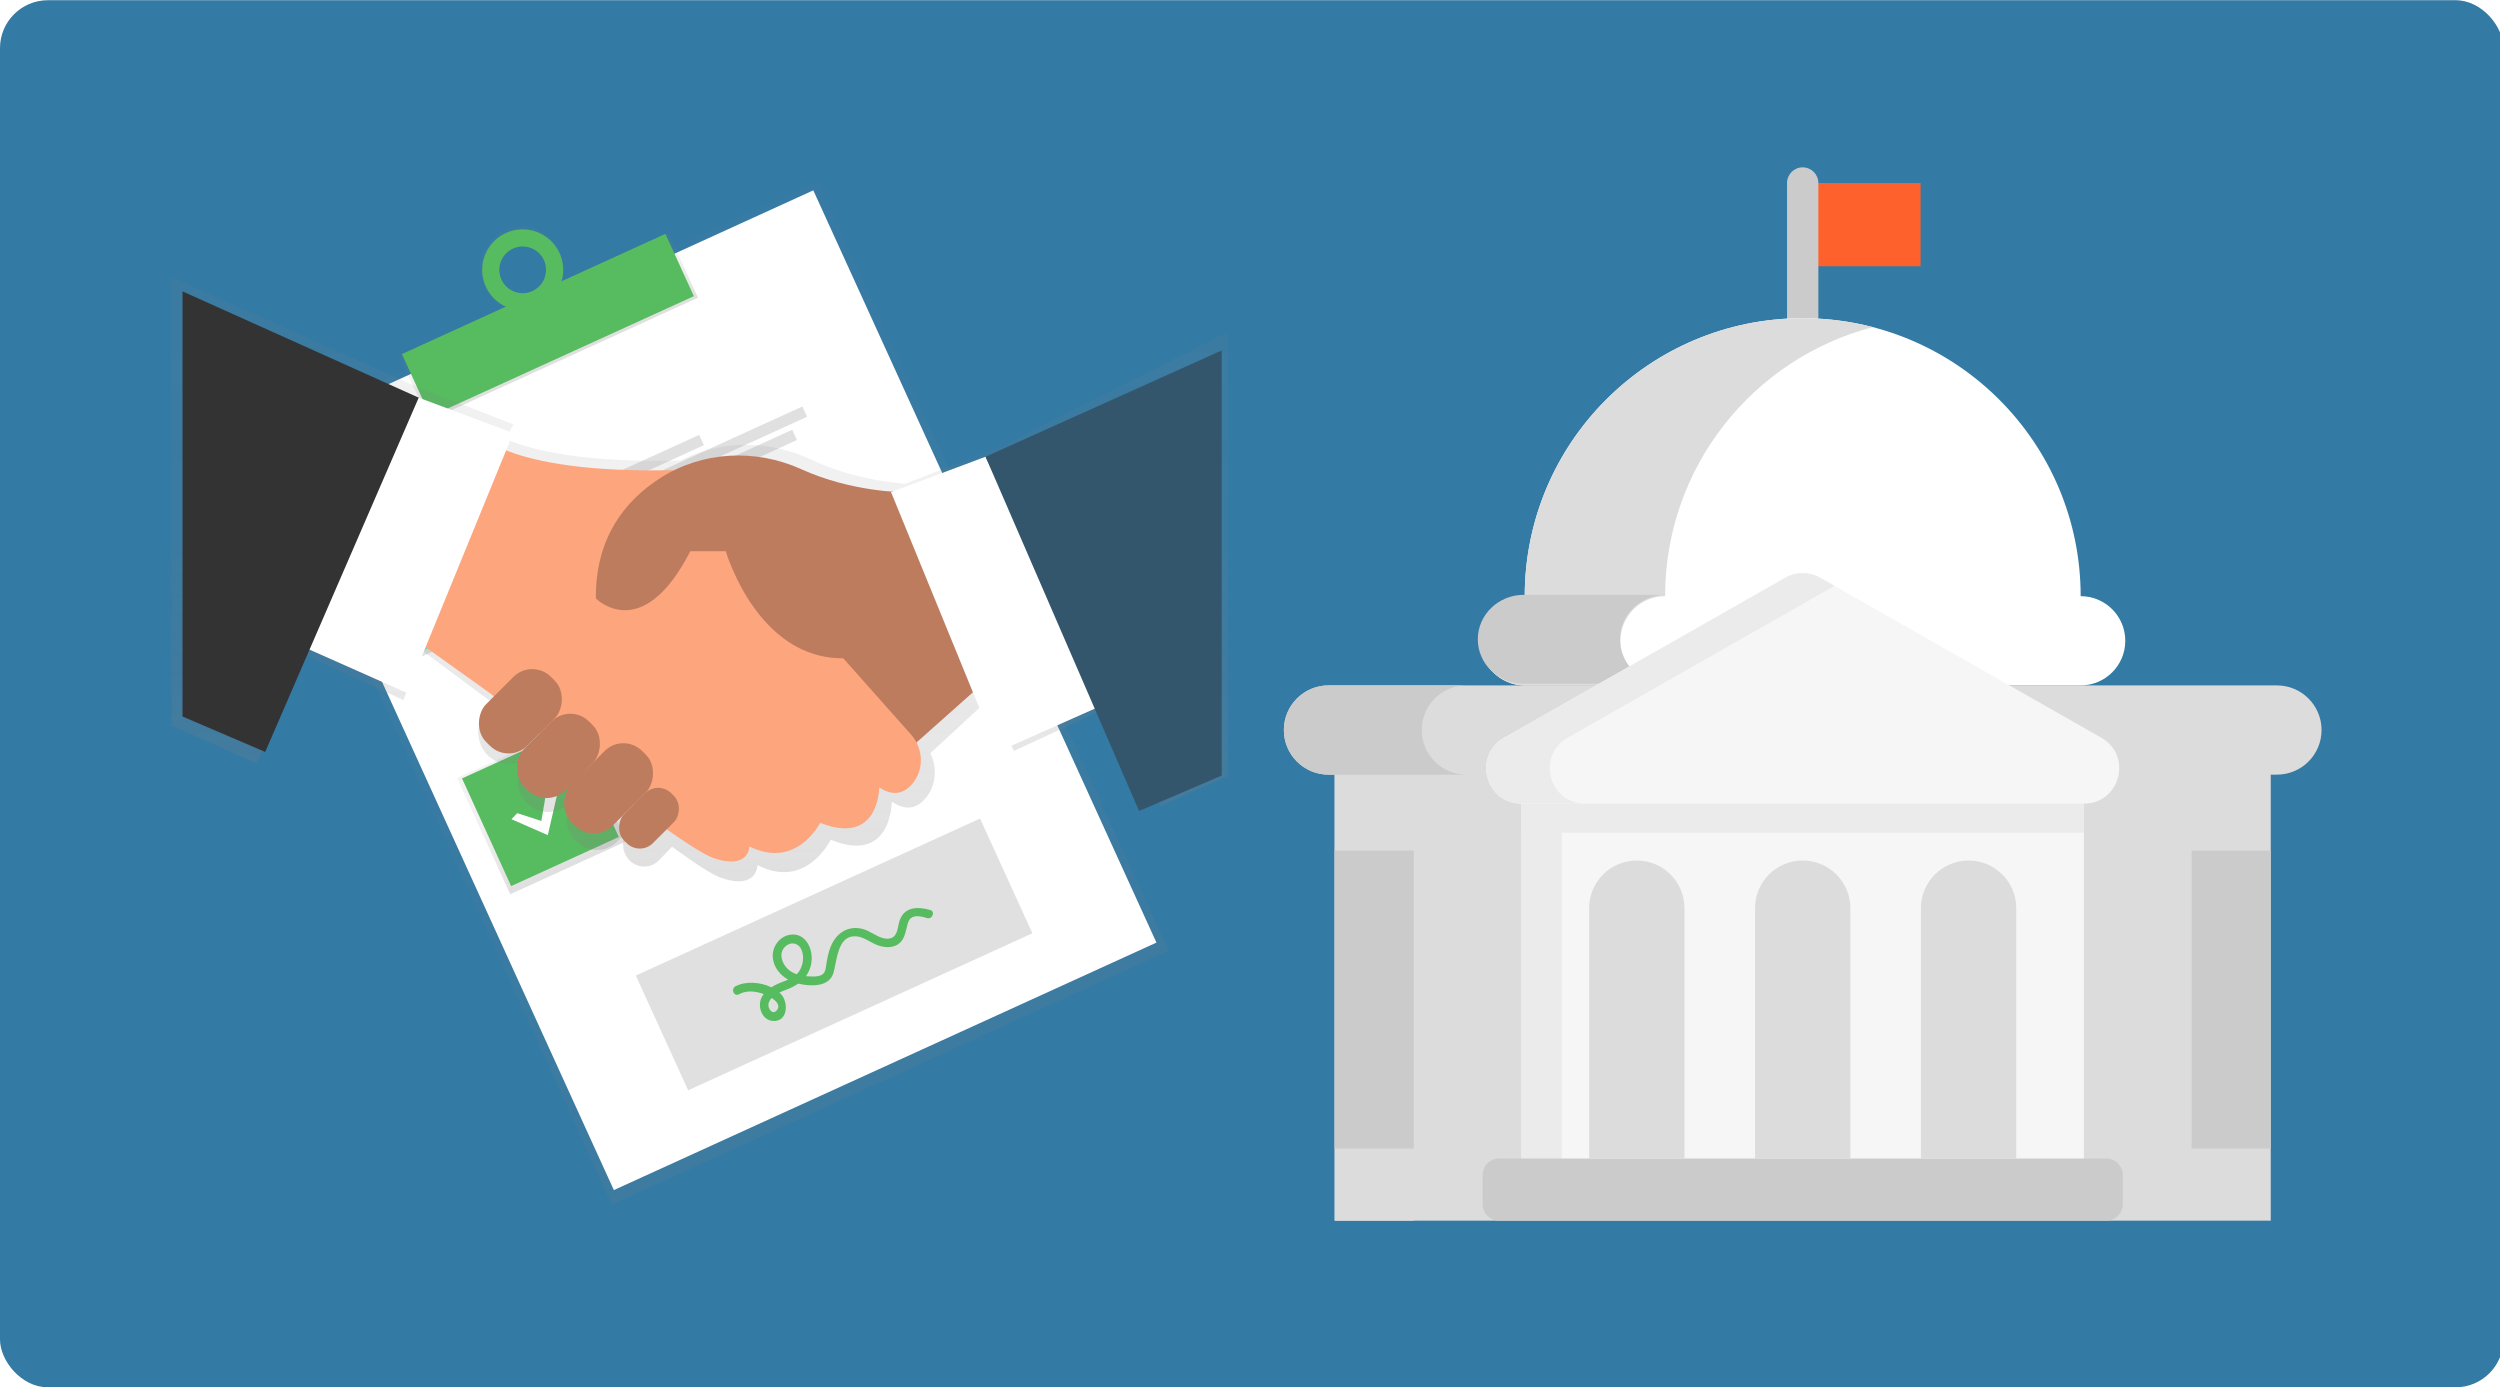 <svg width="1240" height="688" viewBox="0 0 1240 688" fill="none" xmlns="http://www.w3.org/2000/svg">
<g clip-path="url(#clip0_903_6572)">
<rect y="0.109" width="1241.7" height="688" rx="23.748" fill="#337AA5"/>
<g opacity="0.5">
<rect x="129.49" y="215.961" width="303.512" height="419.36" transform="rotate(-24.52 129.49 215.961)" fill="url(#paint0_linear_903_6572)"/>
</g>
<rect x="134.281" y="217.17" width="295.79" height="410.092" transform="rotate(-24.52 134.281 217.17)" fill="white"/>
<rect x="197.947" y="176.222" width="146.737" height="35.544" transform="rotate(-24.52 197.947 176.222)" fill="url(#paint1_linear_903_6572)"/>
<path fill-rule="evenodd" clip-rule="evenodd" d="M240.336 141.787C235.521 131.234 239.975 118.868 250.279 114.166C260.583 109.464 272.842 114.208 277.657 124.761C282.471 135.314 278.018 147.679 267.714 152.381C257.409 157.083 245.15 152.34 240.336 141.787ZM250.628 142.405C254.293 145.701 259.589 146.449 264.024 144.298V144.304C266.9 142.951 269.119 140.511 270.196 137.521C271.272 134.531 271.116 131.237 269.763 128.361C267.718 123.876 263.16 121.076 258.235 121.279C253.31 121.481 248.998 124.646 247.328 129.284C245.657 133.922 246.962 139.109 250.628 142.405Z" fill="url(#paint2_linear_903_6572)"/>
<rect x="199.36" y="175.604" width="143.646" height="33.981" transform="rotate(-24.52 199.36 175.604)" fill="#57BB5F"/>
<path fill-rule="evenodd" clip-rule="evenodd" d="M239.181 134.554C238.895 126.437 243.528 118.946 250.919 115.576C261.009 110.976 272.918 115.424 277.521 125.514C280.892 132.904 279.479 141.597 273.942 147.539C268.404 153.482 259.832 155.503 252.223 152.66C244.614 149.818 239.466 142.672 239.181 134.554ZM248.715 138.653C251.37 144.473 258.239 147.04 264.06 144.386V144.38C269.879 141.726 272.446 134.856 269.792 129.036C267.136 123.217 260.266 120.653 254.446 123.308C248.627 125.963 246.061 132.833 248.715 138.653Z" fill="#57BB5F"/>
<rect x="174.496" y="271.829" width="63.331" height="63.331" transform="rotate(-24.52 174.496 271.829)" fill="url(#paint3_linear_903_6572)"/>
<rect x="226.776" y="385.923" width="63.331" height="63.331" transform="rotate(-24.52 226.776 385.923)" fill="url(#paint4_linear_903_6572)"/>
<rect x="177.564" y="272.976" width="58.694" height="58.694" transform="rotate(-24.52 177.564 272.976)" fill="#69F0AE"/>
<rect x="229.167" y="386.099" width="58.694" height="58.694" transform="rotate(-24.52 229.167 386.099)" fill="#57BB5F"/>
<rect x="273.616" y="249.077" width="80.451" height="5.614" transform="rotate(-24.52 273.616 249.077)" fill="#E0E0E0"/>
<rect x="277.115" y="256.738" width="132.838" height="5.614" transform="rotate(-24.52 277.115 256.738)" fill="#E0E0E0"/>
<rect x="280.604" y="264.398" width="123.481" height="5.614" transform="rotate(-24.52 280.604 264.398)" fill="#E0E0E0"/>
<rect x="325.222" y="362.204" width="80.451" height="5.614" transform="rotate(-24.52 325.222 362.204)" fill="#E0E0E0"/>
<rect x="328.718" y="369.86" width="132.838" height="5.614" transform="rotate(-24.52 328.718 369.86)" fill="#E0E0E0"/>
<rect x="332.209" y="377.525" width="123.481" height="5.614" transform="rotate(-24.52 332.209 377.525)" fill="#E0E0E0"/>
<path d="M202.873 289.839L216.624 294.305L221.149 267.839L227.841 269.669L220.314 302.388L199.574 293.298L202.873 289.839V289.839Z" fill="url(#paint5_linear_903_6572)"/>
<path d="M204.626 289.49L216.583 293.369L220.515 270.355L226.33 271.949L219.786 300.398L201.754 292.498L204.626 289.49V289.49Z" fill="white"/>
<path d="M256.551 403.318L268.507 407.197L272.44 384.184L278.255 385.777L271.711 414.226L253.678 406.326L256.551 403.318V403.318Z" fill="white"/>
<rect x="315.361" y="483.873" width="187.67" height="62.555" transform="rotate(-24.52 315.361 483.873)" fill="#E0E0E0"/>
<path fill-rule="evenodd" clip-rule="evenodd" d="M461.354 451.345C454.792 449.474 448.076 449.829 445.986 457.333C445.829 457.895 445.703 458.525 445.572 459.181C445.114 461.477 444.595 464.077 442.486 465.091C439.389 466.579 435.796 464.602 432.722 462.911C431.835 462.423 430.991 461.959 430.215 461.608C423.76 458.695 417.133 460.679 413.397 466.802C411.502 469.905 410.69 473.476 410.045 477.012C409.961 477.475 409.899 477.97 409.836 478.477V478.477L409.836 478.477C409.689 479.648 409.536 480.877 409.085 481.886C407.883 484.572 404.193 484.414 401.654 484.305L401.434 484.296C400.924 484.296 400.405 484.241 399.885 484.187L399.74 484.171C401.749 481.404 402.752 478.034 402.583 474.619C402.417 469.011 398.775 462.876 392.409 463.563C386.706 464.155 382.691 469.662 383.33 475.235C383.875 479.973 386.96 483.644 390.916 485.895C390.07 486.269 389.199 486.607 388.334 486.943C387.213 487.378 386.102 487.81 385.065 488.311C384.208 488.726 383.376 489.191 382.572 489.703C377.023 487.026 369.733 486.523 364.741 489.253C362.325 490.573 364.089 494.5 366.517 493.167C370.319 491.088 374.512 491.61 378.486 492.93L378.818 493.049C378.425 493.552 378.078 494.089 377.781 494.654C375.537 499.012 377.781 505.905 383.241 506.379C390.94 507.037 391.301 496.862 387.12 492.812C386.943 492.64 386.765 492.474 386.576 492.314C387.644 491.798 388.767 491.361 389.86 490.936L389.86 490.936C390.534 490.674 391.197 490.416 391.828 490.147C393.268 489.537 394.638 488.775 395.915 487.873L396.211 487.95C402.091 489.282 411.271 489.697 413.385 482.573C413.738 481.366 414.029 479.895 414.342 478.318C415.629 471.812 417.275 463.498 425.14 464.475C427.41 464.755 429.447 465.868 431.481 466.979C433.018 467.82 434.553 468.659 436.185 469.135C439.578 470.148 443.504 470.189 446.288 467.69C448.343 465.847 448.972 463.216 449.587 460.647C449.659 460.344 449.731 460.042 449.805 459.743C449.83 459.642 449.855 459.539 449.88 459.436C450.22 458.036 450.604 456.449 451.718 455.473C453.804 453.65 457.203 454.623 459.605 455.311L459.861 455.384C462.496 456.13 464.024 452.103 461.354 451.345ZM384.959 501.44C383.662 502.725 382.288 501.707 381.595 500.362C380.754 498.728 381.115 497.117 382.187 495.678C382.362 495.443 382.55 495.218 382.75 495.003C385.314 496.661 387.41 499.036 384.982 501.44H384.959ZM397.472 470.93C395.885 467.53 392.172 466.986 389.507 469.461L389.53 469.443C386.001 472.718 387.783 477.971 390.934 480.814C392.17 481.886 393.605 482.705 395.156 483.224C395.512 482.884 395.838 482.516 396.134 482.122C398.36 479.126 399.059 474.329 397.472 470.93Z" fill="#57BB5F"/>
<path d="M496.868 221.291L449.065 239.928C440.076 239.258 421.161 236.818 402.388 227.965C381.489 218.111 357.546 218.134 337.245 228.456C290.46 229.576 264.711 223.583 250.972 217.909L254.596 210.471L206.142 191.58L85 137.286V359.814L127.396 378.705L150.137 324.151L200.078 347.247L209.666 322.884L242.456 347.218L244.689 349.095L241.615 352.287C235.764 358.467 235.764 368.143 241.615 374.323V374.323C244.371 377.237 248.205 378.887 252.216 378.887C256.226 378.887 260.06 377.237 262.816 374.323L261.134 376.1C255.283 382.28 255.283 391.956 261.134 398.136V398.136C263.89 401.049 267.724 402.7 271.735 402.7C275.745 402.7 279.579 401.049 282.335 398.136L292.048 388.039V388.039L285.379 394.967C279.528 401.147 279.528 410.823 285.379 417.003V417.003C288.135 419.917 291.969 421.568 295.98 421.568C299.99 421.568 303.824 419.917 306.58 417.003L316.168 407.037V407.037L312.135 411.229C308.044 415.547 308.044 422.31 312.135 426.627C314.06 428.661 316.737 429.813 319.538 429.813C322.338 429.813 325.015 428.661 326.94 426.627L333.336 419.982C344.322 428.007 353.211 433.864 357.563 435.38C375.703 441.669 375.703 429.073 375.703 429.073C399.93 441.663 412.047 416.482 412.047 416.482C442.332 429.073 442.332 397.591 442.332 397.591C449.9 402.838 455.361 400.433 459.174 395.814C464.368 389.549 465.002 380.707 461.437 373.612L490.384 346.862L502.903 372.458L552.844 349.362L575.585 399.776L609.074 384.823V164.622L496.868 221.291Z" fill="url(#paint6_linear_903_6572)"/>
<path d="M488.826 337.82L436.108 384.675L395.109 308.529L488.826 285.102V337.82V337.82Z" fill="#BE7C5E"/>
<path d="M236.96 214.812C236.96 214.812 253.88 238.24 354.105 232.383L412.68 320.243L451.931 364.404C458.096 371.345 458.446 381.868 452.393 388.904C448.716 393.173 443.427 395.418 436.108 390.532C436.108 390.532 436.108 419.817 406.823 408.103C406.823 408.103 395.109 431.531 371.681 419.817C371.681 419.817 371.681 431.531 354.111 425.674C336.54 419.817 242.817 343.677 242.817 343.677L201.819 314.392L236.96 214.812Z" fill="#FDA57D"/>
<path d="M447.822 244.103C447.822 244.103 422.511 244.103 397.484 232.739C374.726 222.416 348.225 223.731 327.225 237.281C310.11 248.325 295.281 266.613 295.56 296.815C295.56 296.815 318.336 320.243 342.415 273.388H359.986C359.986 273.388 376.905 331.963 424.418 326.094C471.931 320.225 482.993 314.38 482.993 314.38L447.822 244.103Z" fill="#BE7C5E"/>
<rect x="282.847" y="348.558" width="28.994" height="45.559" rx="13.153" transform="rotate(45 282.847 348.558)" fill="#BE7C5E"/>
<rect x="263.969" y="326.431" width="28.994" height="45.559" rx="13.153" transform="rotate(45 263.969 326.431)" fill="#BE7C5E"/>
<rect x="309.201" y="363.194" width="28.994" height="49.698" rx="13.153" transform="rotate(45 309.201 363.194)" fill="#BE7C5E"/>
<rect x="326.451" y="386.955" width="20.248" height="33.134" rx="9.185" transform="rotate(45 326.451 386.955)" fill="#BE7C5E"/>
<path d="M547.396 349.535L494.683 372.962L441.965 244.104L488.826 226.533L547.396 349.535V349.535Z" fill="white"/>
<path d="M149.106 320.249L201.819 343.676L254.537 214.818L207.676 197.241L149.106 320.249V320.249Z" fill="white"/>
<path d="M90.531 144.528L207.676 197.241L131.536 372.96L90.531 355.39V144.528V144.528Z" fill="#333333"/>
<path d="M605.971 173.814L488.826 226.533L564.972 402.247L605.971 384.676V173.814V173.814Z" fill="#33566C"/>
<g clip-path="url(#clip1_903_6572)">
<path d="M894.139 90.766H952.613V132.065H894.139V90.766Z" fill="#FF612C"/>
<path d="M894.139 190.198C889.849 190.198 886.373 186.72 886.373 182.431V90.766C886.373 86.477 889.849 83 894.139 83C898.429 83 901.907 86.478 901.907 90.766V182.43C901.906 186.72 898.429 190.198 894.139 190.198Z" fill="#CBCBCB"/>
<path d="M661.991 355.903H1126.29V605.462H661.991V355.903Z" fill="#DCDCDC"/>
<path d="M661.991 355.903H701.24V605.462H661.991V355.903Z" fill="#DCDCDC"/>
<path d="M1129.35 339.964H940.211H903.33H658.922C646.699 339.964 636.791 349.872 636.791 362.095C636.791 374.318 646.699 384.226 658.922 384.226H903.331H940.212H1129.36C1141.58 384.226 1151.49 374.318 1151.49 362.095C1151.49 349.872 1141.58 339.964 1129.35 339.964Z" fill="#DCDCDC"/>
<path d="M711.665 377.743C715.672 381.751 721.203 384.226 727.313 384.226H658.921C652.811 384.226 647.281 381.752 643.273 377.743C639.264 373.746 636.79 368.205 636.79 362.095C636.79 349.875 646.7 339.964 658.921 339.964H727.313C715.093 339.964 705.181 349.874 705.181 362.095C705.182 368.205 707.657 373.746 711.665 377.743Z" fill="#CBCBCB"/>
<path d="M754.659 589.001V384.229H1033.62V589.001" fill="#F6F6F6"/>
<path d="M754.659 589.001V384.229H774.661V589.001" fill="#EBEBEB"/>
<path d="M754.659 413.019V384.229H1033.62V413.019" fill="#EBEBEB"/>
<path d="M1032.01 295.702C1032.01 219.558 970.283 157.831 894.14 157.831C817.996 157.831 756.269 219.558 756.269 295.702C744.046 295.702 734.137 305.61 734.137 317.833C734.137 330.056 744.046 339.964 756.269 339.964H1032.01C1044.23 339.964 1054.14 330.056 1054.14 317.833C1054.14 305.61 1044.23 295.702 1032.01 295.702Z" fill="white"/>
<path d="M928.945 162.265C869.657 177.685 825.892 231.578 825.892 295.703C813.661 295.703 803.75 305.613 803.75 317.834C803.75 330.054 813.661 339.965 825.892 339.965H756.269C744.049 339.965 734.137 330.055 734.137 317.834C734.137 305.614 744.048 295.703 756.269 295.703C756.269 219.555 818.001 157.833 894.138 157.833C906.162 157.832 917.823 159.376 928.945 162.265Z" fill="#DCDCDC"/>
<path d="M1044.76 574.627H743.517C739.035 574.627 735.401 578.261 735.401 582.742V597.346C735.401 601.828 739.035 605.461 743.517 605.461H1044.76C1049.24 605.461 1052.88 601.828 1052.88 597.346V582.742C1052.88 578.261 1049.24 574.627 1044.76 574.627Z" fill="#CBCBCB"/>
<path d="M811.857 426.813C798.795 426.813 788.207 437.402 788.207 450.463V574.625H835.507V450.464C835.507 437.403 824.918 426.813 811.857 426.813Z" fill="#DCDCDC"/>
<path d="M894.14 426.813C881.078 426.813 870.49 437.402 870.49 450.463V574.625H917.79V450.464C917.789 437.403 907.201 426.813 894.14 426.813Z" fill="#DCDCDC"/>
<path d="M976.422 426.813C963.36 426.813 952.772 437.402 952.772 450.463V574.625H1000.07V450.464C1000.07 437.403 989.484 426.813 976.422 426.813Z" fill="#DCDCDC"/>
<path d="M1087.04 421.887H1126.29V569.7H1087.04V421.887Z" fill="#CBCBCB"/>
<path d="M661.991 421.887H701.24V569.7H661.991V421.887Z" fill="#CBCBCB"/>
<path d="M810.159 332.682C814.289 336.675 819.989 339.142 826.286 339.142H755.798C749.501 339.142 743.802 336.676 739.671 332.682C735.539 328.7 732.989 323.179 732.989 317.09C732.989 304.914 743.203 295.038 755.798 295.038H826.286C813.692 295.038 803.476 304.913 803.476 317.09C803.478 323.179 806.028 328.7 810.159 332.682Z" fill="#CBCBCB"/>
<path d="M885.491 286.545L746.011 365.918C730.412 374.794 736.712 398.601 754.659 398.601H1033.62C1051.57 398.601 1057.87 374.794 1042.27 365.918L902.787 286.545C897.426 283.494 890.852 283.494 885.491 286.545Z" fill="#F6F6F6"/>
<path d="M786.192 398.602H754.669C736.712 398.602 730.415 374.793 746.012 365.919L885.497 286.55C890.861 283.495 897.427 283.495 902.791 286.55L909.916 290.599L777.545 365.919C761.949 374.793 768.245 398.602 786.192 398.602Z" fill="#EBEBEB"/>
</g>
</g>
<defs>
<linearGradient id="paint0_linear_903_6572" x1="433.005" y1="635.321" x2="433.005" y2="215.961" gradientUnits="userSpaceOnUse">
<stop stop-color="#808080" stop-opacity="0.25"/>
<stop offset="0.54" stop-color="#808080" stop-opacity="0.12"/>
<stop offset="1" stop-color="#808080" stop-opacity="0.1"/>
</linearGradient>
<linearGradient id="paint1_linear_903_6572" x1="344.678" y1="211.766" x2="344.678" y2="176.222" gradientUnits="userSpaceOnUse">
<stop stop-color="#808080" stop-opacity="0.25"/>
<stop offset="0.54" stop-color="#808080" stop-opacity="0.12"/>
<stop offset="1" stop-color="#808080" stop-opacity="0.1"/>
</linearGradient>
<linearGradient id="paint2_linear_903_6572" x1="286.528" y1="143.539" x2="268.642" y2="105.529" gradientUnits="userSpaceOnUse">
<stop stop-color="#808080" stop-opacity="0.25"/>
<stop offset="0.54" stop-color="#808080" stop-opacity="0.12"/>
<stop offset="1" stop-color="#808080" stop-opacity="0.1"/>
</linearGradient>
<linearGradient id="paint3_linear_903_6572" x1="237.824" y1="335.154" x2="237.824" y2="271.829" gradientUnits="userSpaceOnUse">
<stop stop-color="#808080" stop-opacity="0.25"/>
<stop offset="0.54" stop-color="#808080" stop-opacity="0.12"/>
<stop offset="1" stop-color="#808080" stop-opacity="0.1"/>
</linearGradient>
<linearGradient id="paint4_linear_903_6572" x1="290.107" y1="449.248" x2="290.107" y2="385.917" gradientUnits="userSpaceOnUse">
<stop stop-color="#808080" stop-opacity="0.25"/>
<stop offset="0.54" stop-color="#808080" stop-opacity="0.12"/>
<stop offset="1" stop-color="#808080" stop-opacity="0.1"/>
</linearGradient>
<linearGradient id="paint5_linear_903_6572" x1="234.309" y1="293.399" x2="217.056" y2="268.083" gradientUnits="userSpaceOnUse">
<stop stop-color="#808080" stop-opacity="0.25"/>
<stop offset="0.54" stop-color="#808080" stop-opacity="0.12"/>
<stop offset="1" stop-color="#808080" stop-opacity="0.1"/>
</linearGradient>
<linearGradient id="paint6_linear_903_6572" x1="609.083" y1="437.133" x2="609.083" y2="137.286" gradientUnits="userSpaceOnUse">
<stop stop-color="#808080" stop-opacity="0.25"/>
<stop offset="0.54" stop-color="#808080" stop-opacity="0.12"/>
<stop offset="1" stop-color="#808080" stop-opacity="0.1"/>
</linearGradient>
<clipPath id="clip0_903_6572">
<rect width="1240" height="688" fill="white"/>
</clipPath>
<clipPath id="clip1_903_6572">
<rect width="522.462" height="522.462" fill="white" transform="translate(632.907 83)"/>
</clipPath>
</defs>
</svg>
